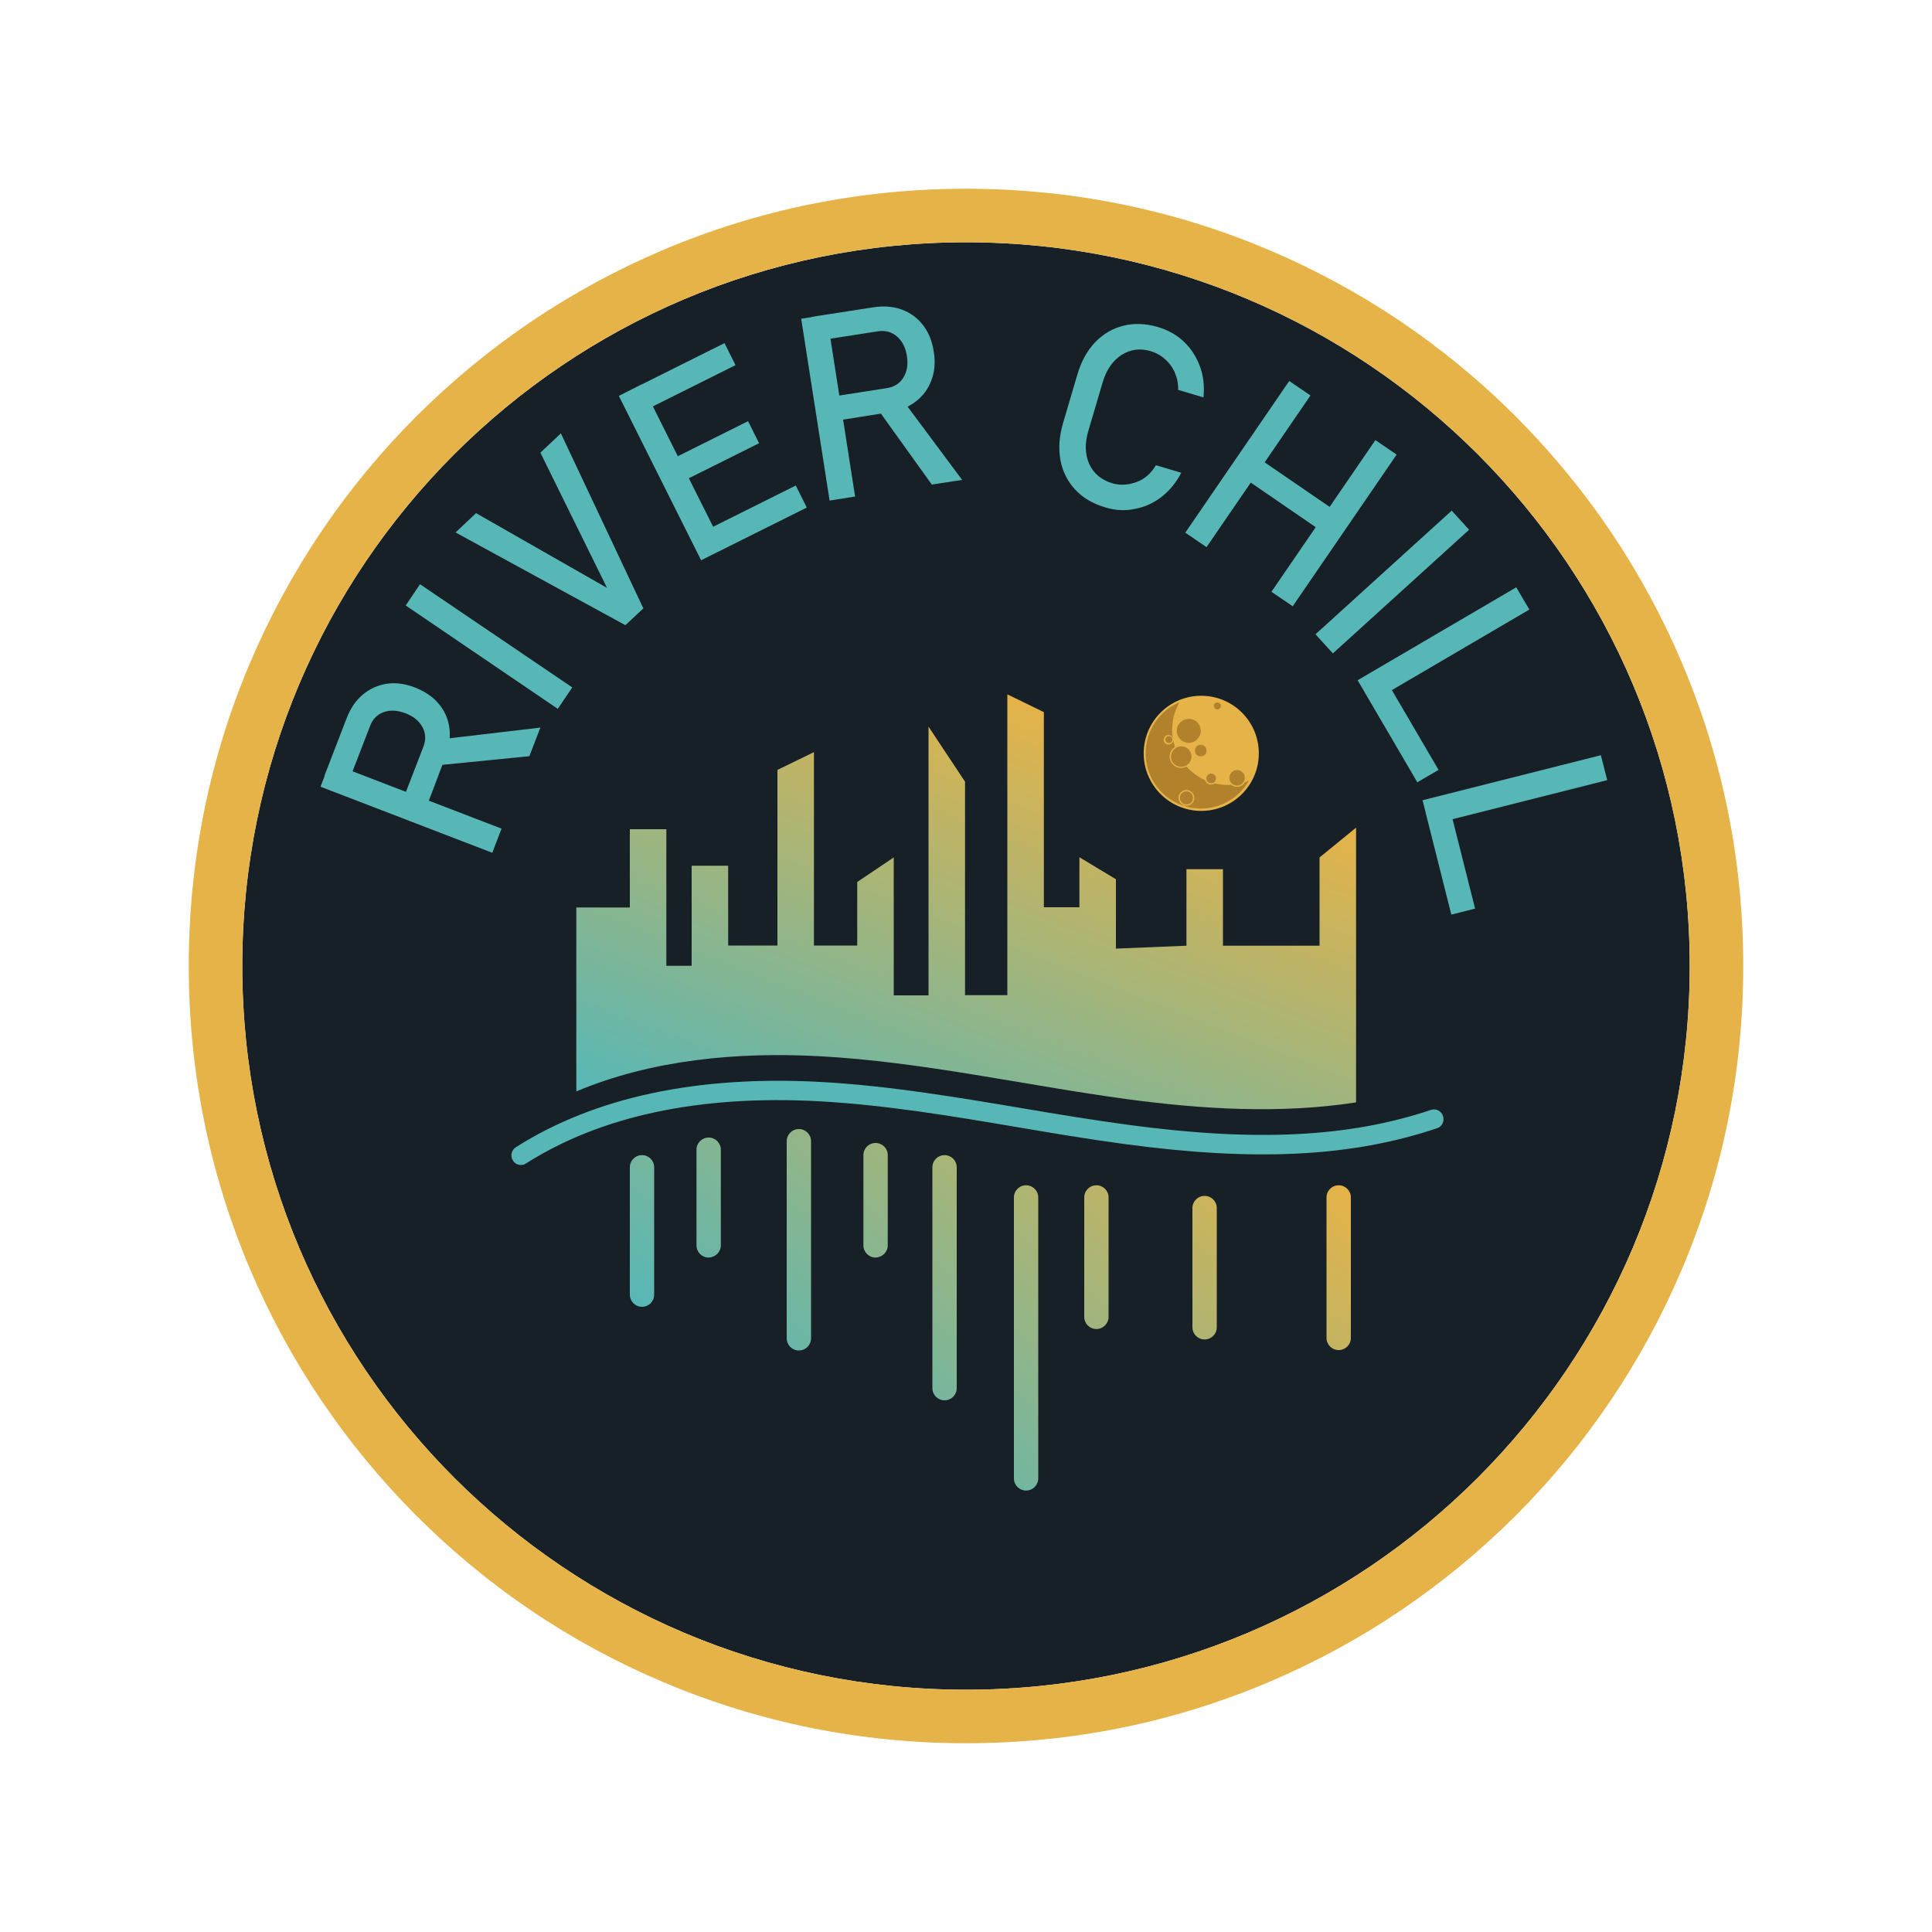 <?xml version="1.0" encoding="UTF-8"?> <svg xmlns="http://www.w3.org/2000/svg" xmlns:xlink="http://www.w3.org/1999/xlink" version="1.1" id="Слой_1" x="0px" y="0px" viewBox="0 0 1000 1000" style="enable-background:new 0 0 1000 1000;" xml:space="preserve"> <style type="text/css"> .st0{fill:#172027;} .st1{fill:#E5B348;} .st2{fill:#57B7B6;} .st3{fill:none;stroke:url(#SVGID_1_);stroke-width:1.252;stroke-miterlimit:10;} .st4{fill:none;stroke:url(#SVGID_00000143598805741636778740000009055968267697907384_);stroke-width:1.252;stroke-miterlimit:10;} .st5{fill:none;stroke:url(#SVGID_00000042719448078014069020000006780969502404773271_);stroke-width:1.252;stroke-miterlimit:10;} .st6{fill:none;stroke:url(#SVGID_00000044140676959590579550000008416318357396514177_);stroke-width:1.252;stroke-miterlimit:10;} .st7{fill:url(#SVGID_00000037673650894514552650000013909205032930283934_);} .st8{fill:url(#SVGID_00000074432469546976512120000007606047674903732109_);} .st9{fill:#B2812B;} </style> <g> <g> <path class="st0" d="M874.6,500c0,206.9-167.7,374.6-374.6,374.6c-206.9,0-374.6-167.7-374.6-374.6 c0-206.9,167.7-374.6,374.6-374.6C706.9,125.4,874.6,293.1,874.6,500z"></path> <path class="st1" d="M870.7,343.4c-20.3-47.9-49.3-90.9-86.2-127.9c-36.9-36.9-80-65.9-127.9-86.2C607,108.3,554.3,97.7,500,97.7 c-54.3,0-107,10.6-156.6,31.6c-47.9,20.3-90.9,49.3-127.9,86.2c-36.9,36.9-65.9,80-86.2,127.9C108.3,393,97.7,445.7,97.7,500 s10.6,107,31.6,156.6c20.3,47.9,49.3,90.9,86.2,127.9c36.9,36.9,80,66,127.9,86.2c49.6,21,102.3,31.6,156.6,31.6 c54.3,0,107-10.6,156.6-31.6c47.9-20.3,90.9-49.3,127.9-86.2c36.9-36.9,65.9-80,86.2-127.9c21-49.6,31.6-102.3,31.6-156.6 S891.7,393,870.7,343.4z M500,874.6c-206.9,0-374.6-167.7-374.6-374.6c0-206.9,167.7-374.6,374.6-374.6 c206.9,0,374.6,167.7,374.6,374.6C874.6,706.9,706.9,874.6,500,874.6z"></path> </g> <g> <path class="st2" d="M254.8,441.4l-88.9-34.2l4.8-12.5l88.9,34.2L254.8,441.4z M219.3,421.5l-11.9-4.6l11.7-30.3 c1.4-3.6,1.3-7-0.4-10.2c-1.7-3.2-4.6-5.6-8.8-7.2c-4.2-1.6-7.9-1.8-11.3-0.6c-3.4,1.2-5.8,3.7-7.1,7.3l-11.7,30.3l-11.9-4.6 l11.5-29.8c2-5.2,4.8-9.3,8.4-12.3c3.6-3,7.8-4.9,12.4-5.6c4.7-0.7,9.6,0,14.7,2c5.1,2,9.2,4.8,12.2,8.4c3,3.6,4.9,7.8,5.5,12.5 s0,9.6-2,14.8L219.3,421.5z M274,391.4l-48.2,4.8l2-13.5l51.9-6.1L274,391.4z"></path> <path class="st2" d="M217.4,302.4l78.8,53.4l-7.5,11.1L210,313.4L217.4,302.4z"></path> <path class="st2" d="M323.7,323.6l-87.9-48l10.6-10l67.8,38.7l-34.5-70l10.6-10l42.7,90.6L323.7,323.6z"></path> <path class="st2" d="M362.9,290l-42.6-85.1l11.9-6l42.6,85.1L362.9,290z M331.8,213.4l-5.7-11.4l48.9-24.4l5.7,11.4L331.8,213.4z M350.4,250.6l-5.7-11.4l42.5-21.2l5.7,11.4L350.4,250.6z M368.7,287.1l-5.7-11.4l48.9-24.4l5.7,11.4L368.7,287.1z"></path> <path class="st2" d="M429.4,259.1L414.7,165l13.2-2.1l14.7,94.1L429.4,259.1z M428.9,218.4l-2-12.5l32.1-5 c3.8-0.6,6.7-2.4,8.6-5.5c1.9-3,2.5-6.8,1.8-11.2c-0.7-4.4-2.4-7.7-5.2-10.1c-2.7-2.3-6-3.2-9.9-2.6l-32.1,5l-2-12.5l31.6-4.9 c5.5-0.9,10.4-0.5,14.9,1.1c4.4,1.6,8.1,4.3,11,8c2.9,3.7,4.8,8.3,5.6,13.8c0.9,5.4,0.5,10.4-1.2,14.8c-1.6,4.4-4.3,8.1-8.1,11 c-3.7,2.9-8.3,4.8-13.8,5.6L428.9,218.4z M482.3,250.8l-28.2-39.3l12.7-5l31.2,41.9L482.3,250.8z"></path> <path class="st2" d="M572,262.6c-6.4-1.9-11.5-4.9-15.5-9.2c-3.9-4.2-6.5-9.3-7.6-15.2c-1.1-5.9-0.7-12.2,1.3-19.1l7.4-25.1 c2-6.9,5.1-12.5,9.2-16.8c4.1-4.3,9-7.2,14.6-8.6c5.6-1.4,11.6-1.2,18,0.7c5.3,1.6,9.8,4.1,13.5,7.7c3.7,3.5,6.4,7.8,8.2,12.7 c1.8,4.9,2.4,10.3,1.8,16l-13.1-3.9c0.1-3.2-0.5-6.1-1.7-8.9s-2.9-5.1-5.1-7c-2.2-2-4.6-3.3-7.3-4.1c-5.6-1.7-10.7-1-15.3,2 c-4.6,3-7.8,7.7-9.7,14.2l-7.4,25.1c-1.9,6.5-1.7,12.2,0.5,17.1c2.3,4.9,6.2,8.2,11.8,9.9c4,1.2,8.1,1,12.4-0.5 c4.3-1.5,7.7-4.4,10.3-8.8l13.1,3.9c-2.6,5.1-6.1,9.3-10.2,12.5c-4.2,3.2-8.8,5.3-13.8,6.2C582.4,264.5,577.2,264.2,572,262.6z"></path> <path class="st2" d="M613.5,275.7l53.8-78.5l11,7.5l-53.8,78.5L613.5,275.7z M643.3,247l7.2-10.5l43.6,29.9l-7.2,10.5L643.3,247z M658.1,306.3l53.8-78.5l11,7.5l-53.8,78.5L658.1,306.3z"></path> <path class="st2" d="M760.4,274.2l-70.5,64l-9-9.9l70.5-64L760.4,274.2z"></path> <path class="st2" d="M702.7,352.1l82.1-48.1l6.8,11.5l-82.1,48.1L702.7,352.1z M706.1,357.9l11-6.4l27.5,47l-11,6.4L706.1,357.9z"></path> <path class="st2" d="M736.3,414.2l92.3-23.3l3.3,12.9l-92.3,23.3L736.3,414.2z M737.9,420.6l12.3-3.1l13.3,52.8l-12.3,3.1 L737.9,420.6z"></path> </g> <linearGradient id="SVGID_1_" gradientUnits="userSpaceOnUse" x1="557.969" y1="372.098" x2="458.179" y2="627.336"> <stop offset="0" style="stop-color:#E5B348"></stop> <stop offset="1" style="stop-color:#57B7B6"></stop> </linearGradient> <path style="fill:url(#SVGID_1_);" d="M701.9,428.4v142.2c-38.9,6-79.4,3.6-118.7-1.7c-53.1-7.2-105.5-19.3-159-22.2 c-42.7-2.3-86.8,1.8-125.9,18.2v-95.2H326v-40.5h18.9v70.7H358v-51.8h18.9v41.3h25.5v-90.9l18.9-9.2v100.1h22.4v-32.9l18.9-12.7 v71.4h18V376.1l18.9,28.5v110.5h21.9V359.4l18.9,9.2v101h18.4v-25.9l18.9,11.4V491l36.5-1.5v-39.6H633v39.6H683v-45.7L701.9,428.4z "></path> <path class="st2" d="M269.7,603c-1.7,0-3.3-0.8-4.2-2.3c-1.5-2.3-0.8-5.4,1.5-6.9c40.8-25.9,93.8-37.2,157.5-33.8 c35,1.9,70,7.8,103.9,13.5c18.2,3.1,37,6.2,55.5,8.7c66,8.9,114.3,6.5,156.7-7.7c2.6-0.9,5.5,0.5,6.3,3.2c0.9,2.6-0.5,5.5-3.2,6.3 c-44,14.8-93.7,17.3-161.3,8.2c-18.7-2.5-37.6-5.7-55.9-8.8c-33.6-5.7-68.3-11.5-102.8-13.4c-61.6-3.3-112.6,7.5-151.6,32.3 C271.5,602.7,270.6,603,269.7,603z"></path> <linearGradient id="SVGID_00000119836578124992275160000018207531272673626540_" gradientUnits="userSpaceOnUse" x1="605.201" y1="538.048" x2="423.394" y2="754.716"> <stop offset="0" style="stop-color:#E5B348"></stop> <stop offset="1" style="stop-color:#57B7B6"></stop> </linearGradient> <path style="fill:url(#SVGID_00000119836578124992275160000018207531272673626540_);" d="M332.3,676.4c-3.5,0-6.3-2.8-6.3-6.3 v-65.9c0-3.5,2.8-6.3,6.3-6.3c3.5,0,6.3,2.8,6.3,6.3v65.9C338.6,673.6,335.8,676.4,332.3,676.4z M373.1,644.6v-49.5 c0-3.5-2.8-6.3-6.3-6.3c-3.5,0-6.3,2.8-6.3,6.3v49.5c0,3.5,2.8,6.3,6.3,6.3C370.3,650.8,373.1,648,373.1,644.6z M419.8,692.7v-102 c0-3.5-2.8-6.3-6.3-6.3c-3.5,0-6.3,2.8-6.3,6.3v102c0,3.5,2.8,6.3,6.3,6.3C417,699,419.8,696.2,419.8,692.7z M459.5,644.6v-46.7 c0-3.5-2.8-6.3-6.3-6.3c-3.5,0-6.3,2.8-6.3,6.3v46.7c0,3.5,2.8,6.3,6.3,6.3C456.7,650.8,459.5,648,459.5,644.6z M495.2,718.5V604.2 c0-3.5-2.8-6.3-6.3-6.3c-3.5,0-6.3,2.8-6.3,6.3v114.3c0,3.5,2.8,6.3,6.3,6.3C492.4,724.8,495.2,722,495.2,718.5z M537.4,765.2 V619.8c0-3.5-2.8-6.3-6.3-6.3s-6.3,2.8-6.3,6.3v145.4c0,3.5,2.8,6.3,6.3,6.3S537.4,768.7,537.4,765.2z M573.8,681.6v-61.8 c0-3.5-2.8-6.3-6.3-6.3s-6.3,2.8-6.3,6.3v61.8c0,3.5,2.8,6.3,6.3,6.3S573.8,685,573.8,681.6z M629.8,687v-61.7 c0-3.5-2.8-6.3-6.3-6.3s-6.3,2.8-6.3,6.3V687c0,3.5,2.8,6.3,6.3,6.3S629.8,690.5,629.8,687z M699.2,692.5v-72.7 c0-3.5-2.8-6.3-6.3-6.3s-6.3,2.8-6.3,6.3v72.7c0,3.5,2.8,6.3,6.3,6.3S699.2,696,699.2,692.5z"></path> <g> <image style="overflow:visible;" width="549" height="549" transform="matrix(0.24 0 0 0.24 556.027 323.893)"> </image> </g> <ellipse transform="matrix(6.211411e-02 -0.998 0.998 6.211411e-02 194.125 986.267)" class="st1" cx="621.8" cy="389.8" rx="29.8" ry="29.8"></ellipse> <path class="st9" d="M644.4,404.9c-0.8,1.4-2.3,2.4-4.1,2.4c-1.1,0-2.2-0.4-3-1.1c-0.6,0-1.2,0.1-1.8,0.1c-2.3,0-4.6-0.3-6.8-0.8 c-0.5,0.4-1.2,0.6-1.9,0.6c-1.5,0-2.7-1-3.1-2.3c-3.7-1.7-6.9-4.1-9.6-7c-0.8,0.4-1.8,0.7-2.8,0.7c-3.3,0-5.9-2.7-5.9-5.9 c0-2.1,1.1-4,2.8-5c-0.4-1.1-0.7-2.3-0.9-3.4c-0.1,1.2-1.2,2.2-2.5,2.2c-1.4,0-2.5-1.1-2.5-2.5c0-1.4,1.1-2.5,2.5-2.5 c1,0,1.9,0.6,2.2,1.4c-0.2-1.3-0.3-2.7-0.3-4.1c0-5.2,1.4-10,3.8-14.2c-10.3,4.3-17.5,14.5-17.5,26.4c0,15.8,12.8,28.6,28.6,28.6 c10.6,0,19.9-5.8,24.8-14.4C645.9,404.4,645.2,404.6,644.4,404.9z M614.1,417.1c-2.2,0-4.1-1.8-4.1-4.1c0-2.2,1.8-4.1,4.1-4.1 c2.2,0,4.1,1.8,4.1,4.1C618.2,415.2,616.3,417.1,614.1,417.1z"></path> <path class="st9" d="M621.5,378.3c0,3.4-2.8,6.2-6.2,6.2c-3.4,0-6.2-2.8-6.2-6.2s2.8-6.2,6.2-6.2 C618.7,372,621.5,374.8,621.5,378.3z M640.3,398.6c-2.2,0-4,1.8-4,4c0,2.2,1.8,4,4,4s4-1.8,4-4 C644.4,400.4,642.6,398.6,640.3,398.6z M626.9,400.4c-1.4,0-2.5,1.1-2.5,2.5s1.1,2.5,2.5,2.5c1.4,0,2.5-1.1,2.5-2.5 S628.3,400.4,626.9,400.4z M630.1,363.6c-1,0-1.8,0.8-1.8,1.8s0.8,1.8,1.8,1.8c1,0,1.8-0.8,1.8-1.8S631.1,363.6,630.1,363.6z M605,381c-1,0-1.8,0.8-1.8,1.8s0.8,1.8,1.8,1.8c1,0,1.8-0.8,1.8-1.8S606,381,605,381z M611.4,386.3c-2.9,0-5.3,2.4-5.3,5.3 c0,2.9,2.4,5.3,5.3,5.3c2.9,0,5.3-2.4,5.3-5.3C616.7,388.6,614.3,386.3,611.4,386.3z M614.1,409.6c-1.9,0-3.4,1.5-3.4,3.4 c0,1.9,1.5,3.4,3.4,3.4c1.9,0,3.4-1.5,3.4-3.4C617.5,411.1,616,409.6,614.1,409.6z M621.5,385.5c-1.7,0-3,1.3-3,3s1.3,3,3,3 c1.7,0,3-1.3,3-3S623.2,385.5,621.5,385.5z"></path> </g> </svg> 